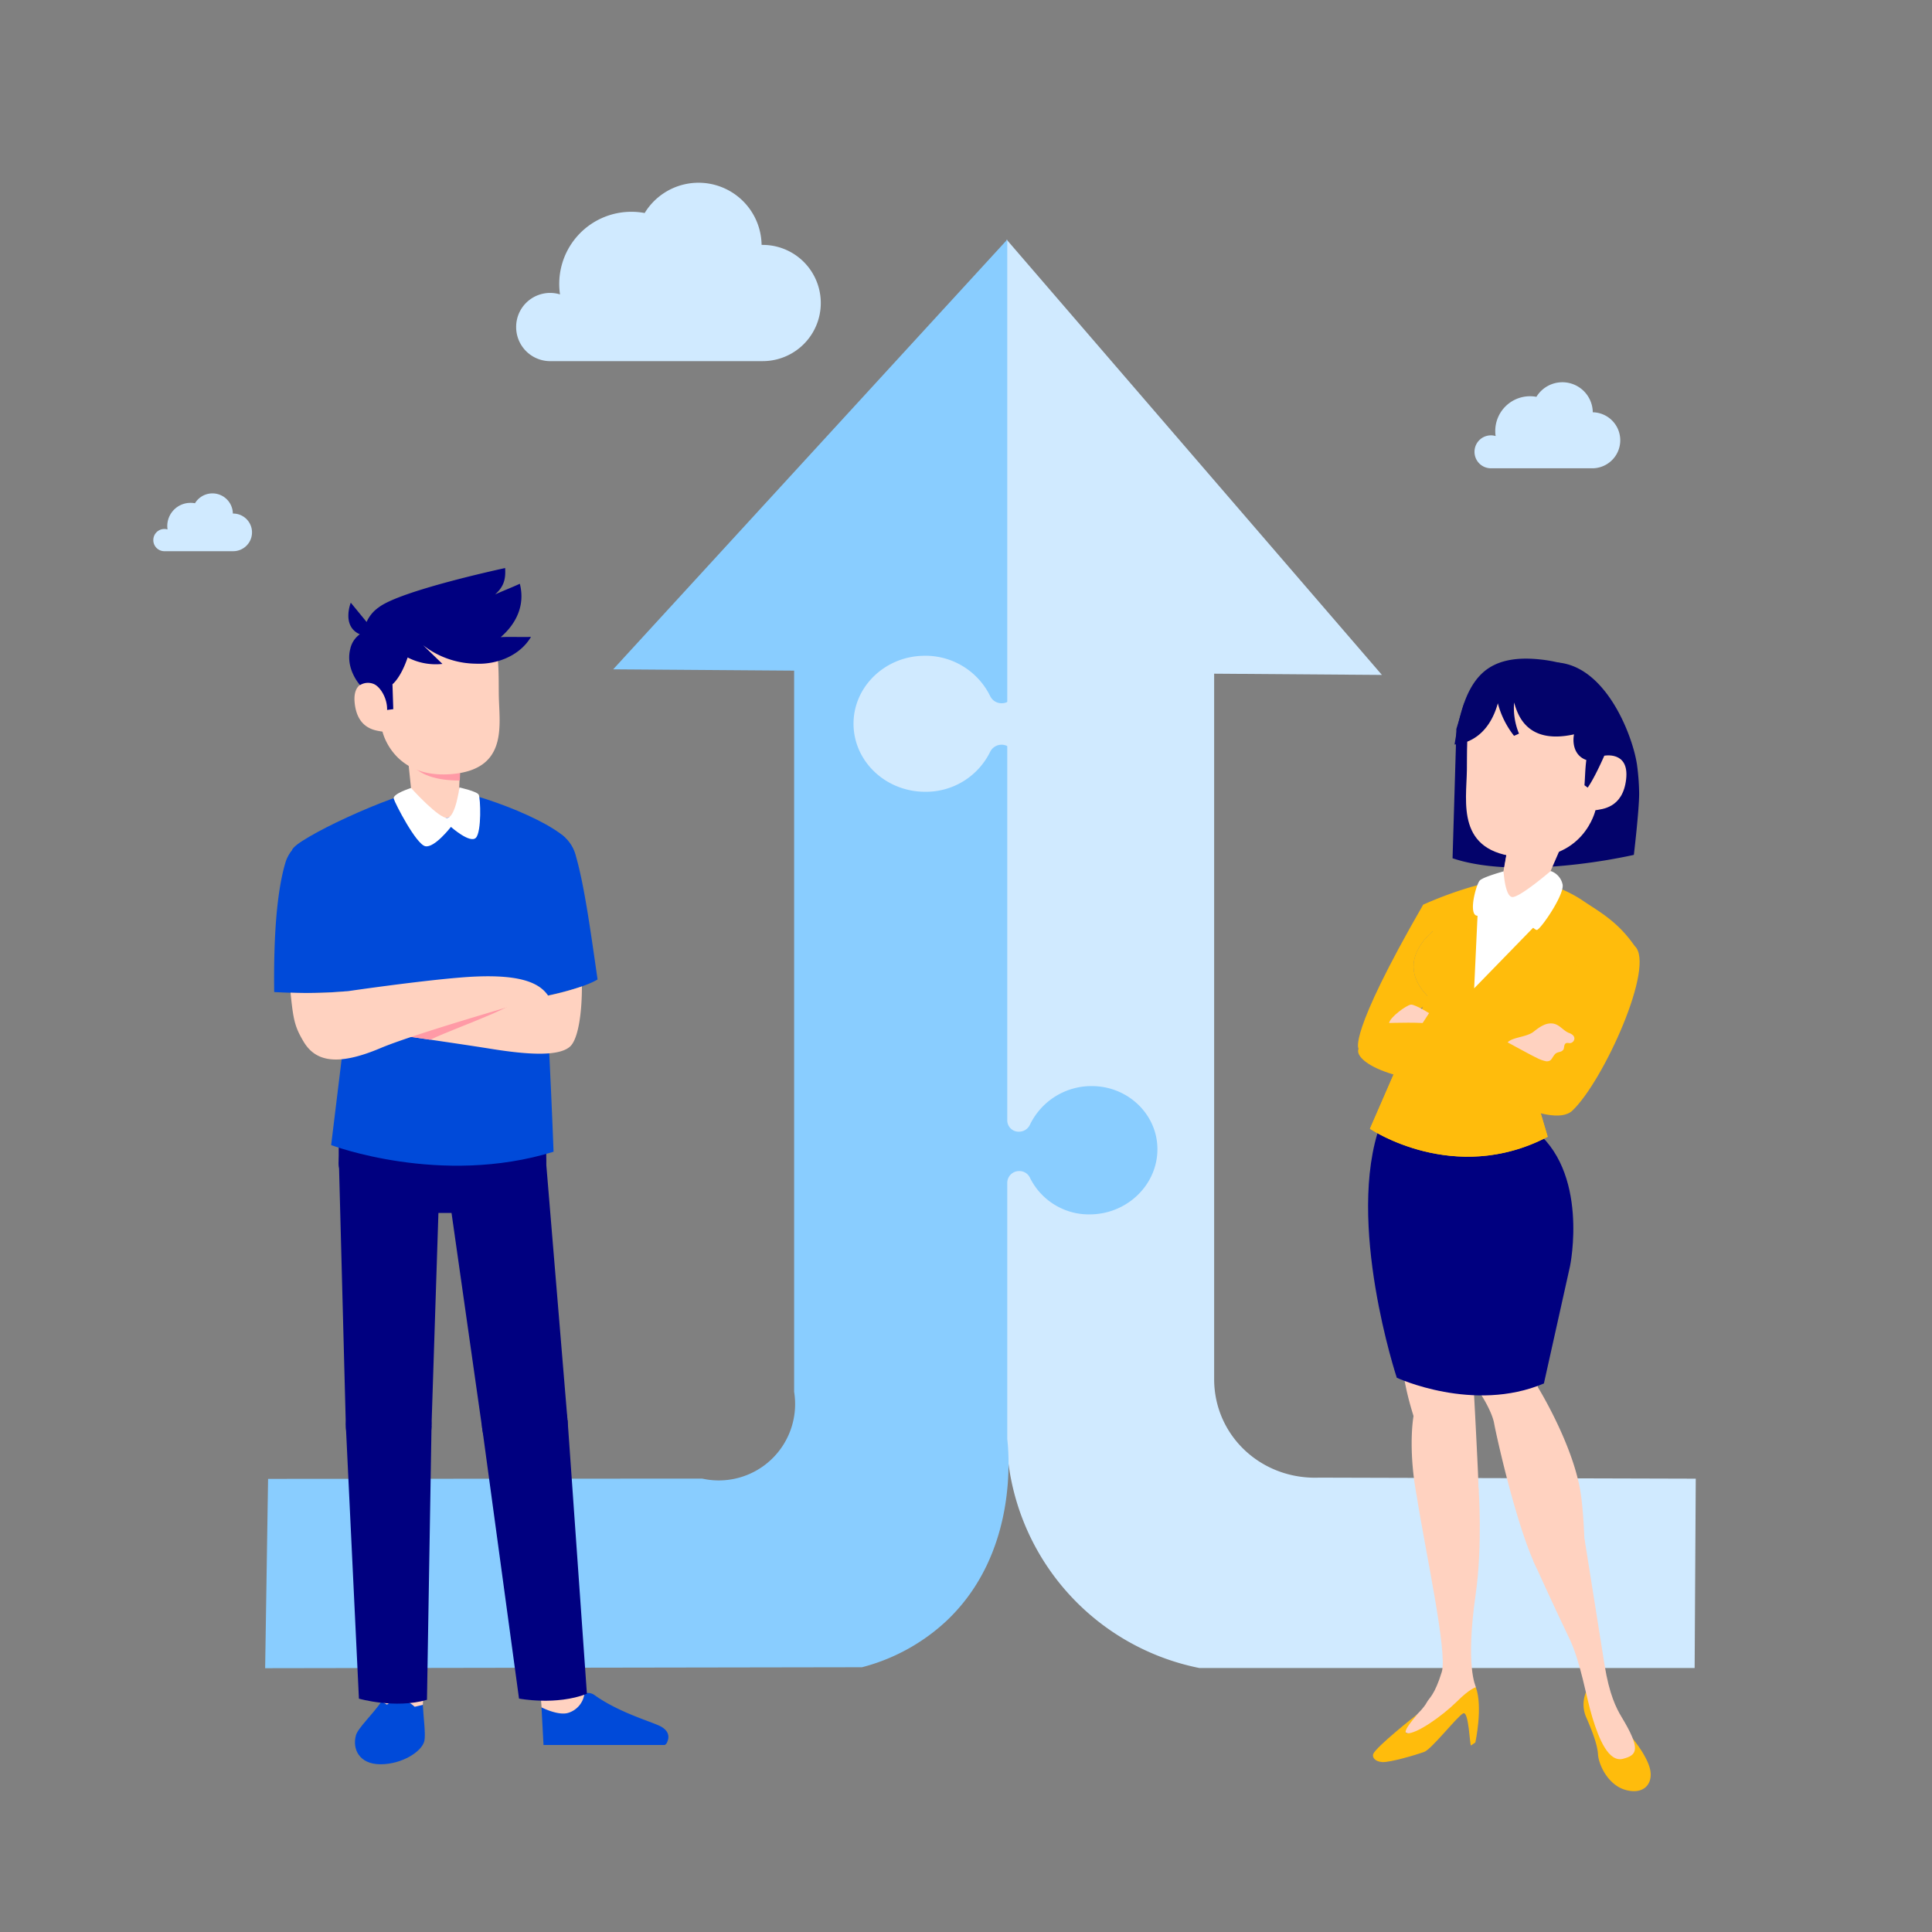 <svg xmlns="http://www.w3.org/2000/svg" id="Layer_1" data-name="Layer 1" viewBox="0 0 500 500"><rect x="0" y="0" width="500" height="500" fill="#808080" stroke="none"/><defs><style>.cls-1{fill:#03036b;}.cls-2{fill:#d0eaff;}.cls-3{fill:#89cdff;}.cls-4{fill:#ffd2c0;}.cls-5{fill:#ffbc0c;}.cls-6{fill:navy;}.cls-7{fill:#fff;}.cls-8{fill:#004ad9;}.cls-9{fill:#ff9aa6;}</style></defs><path class="cls-1" d="M375.92,222.12a38.85,38.85,0,0,0,5.05,1.31c11.72,2.3,26.38.57,34.87-.84,4.26-.72,7-1.35,7-1.35s1.37-11.49,1.37-15.88a59.71,59.71,0,0,0-.56-7.48c-1.13-7.58-7.94-25.14-20.22-26.39-1.95-.2-5.73-.16-10.64,2.84l-6.63,3.41-1.32.68-.51.26-5.42,3.37-2,6.59-.14,5Z"></path><path class="cls-2" d="M133.58,84.63a8.79,8.79,0,0,1,11.35-8.44,18.66,18.66,0,0,1,18.48-21.38,18.47,18.47,0,0,1,3.43.32,16.32,16.32,0,0,1,30.26,8.25h.28a15,15,0,0,1,0,30.08H142.14v0A8.81,8.81,0,0,1,133.58,84.63Z"></path><path class="cls-2" d="M381.6,116.92a4.25,4.25,0,0,1,4.25-4.25,4.14,4.14,0,0,1,1.22.18,8.08,8.08,0,0,1-.1-1.31,9,9,0,0,1,10.65-8.84,7.87,7.87,0,0,1,14.59,4h.13a7.25,7.25,0,0,1,0,14.49H385.73A4.25,4.25,0,0,1,381.6,116.92Z"></path><path class="cls-2" d="M39.68,139.76a2.86,2.86,0,0,1,2.86-2.86,2.81,2.81,0,0,1,.82.12,6.4,6.4,0,0,1-.07-.88,6,6,0,0,1,6.05-6,6,6,0,0,1,1.12.1,5.28,5.28,0,0,1,9.8,2.67h.09a4.87,4.87,0,0,1,0,9.74H42.46A2.86,2.86,0,0,1,39.68,139.76Z"></path><path class="cls-2" d="M341.41,382.41c-15,.56-27.19-10.86-27.19-25.51V174.35l43.42.32L260.51,62V216.86a3,3,0,0,1-3.06,2.92h0a3.1,3.1,0,0,1-2.81-1.77,17.79,17.79,0,0,0-16.85-9.93c-9.16.33-16.59,7.45-16.88,16.18-.31,9.55,7.76,17.38,17.71,17.36a17.64,17.64,0,0,0,16-9.87,3.11,3.11,0,0,1,2.82-1.76,3,3,0,0,1,3.06,2.93V372.38a62.12,62.12,0,0,0,49.89,59.3H438.57l.29-49"></path><path class="cls-3" d="M181.72,382.66a19.76,19.76,0,0,0,23.8-22.45V173.56l-46.83-.34L260.68,62V290a2.94,2.94,0,0,0,3.06,2.88h0a3.11,3.11,0,0,0,2.8-1.79,17.67,17.67,0,0,1,16.61-10c8.92.29,16.1,7.24,16.38,15.8.3,9.36-7.49,17.2-17.19,17.39a17,17,0,0,1-15.8-9.5,3,3,0,0,0-2.8-1.71,3.06,3.06,0,0,0-3.06,3v66.35c.4,3.56,2.9,29.55-15.81,47.14a50.67,50.67,0,0,1-21.78,11.92l-154.47.25q.38-24.51.76-49Z"></path><path class="cls-2" d="M261.61,181a3.26,3.26,0,0,1-2.41,1h0a3.26,3.26,0,0,1-2.95-1.86,18.65,18.65,0,0,0-17.66-10.41c-9.6.36-17.39,7.82-17.69,17-.32,10,8.13,18.2,18.56,18.18a18.48,18.48,0,0,0,16.79-10.34,3.29,3.29,0,0,1,5.36-.79Z"></path><path class="cls-4" d="M382.66,385.1s1.07,14.78-.76,27.51c-2.69,18.76,0,23.7.05,24,0,0-.86,4.68-2.9,5.1-5.64,1.18-8.93,8.2-12.45,7.49s-4.16-1.65-4.16-1.65,5.48-4.4,6.83-7c.61-1.16,2-1.81,3.86-7.85,1.55-5-4.31-31.58-6.53-45.82C365.91,382.51,382.66,385.1,382.66,385.1Z"></path><path class="cls-5" d="M410.49,437.83a8.39,8.39,0,0,0-.11,6.31c1.37,3.13,3,7.06,3.18,9.85s2.61,7.94,7.06,9.22,7-1.18,6.52-4.76-4.56-8.45-4.56-8.45Z"></path><path class="cls-4" d="M371.17,389c-1.42.48-3.2-2.69-4.57-2.1-2.28-12.41-.78-20.43-.78-20.43-3.64-11.66-2.55-14.94-6.19-32.8-1.51-7.39-2.71-14.39-3.59-20A12.79,12.79,0,0,1,367.42,299l10.07-1s3.22,44.22,5,82.88c.07,1.68.13,3.35.17,5C378.72,386.33,375,387.76,371.17,389Z"></path><path class="cls-4" d="M369.21,291.43s12.3-17.64,23,7.13c10.42,24.1,4.69,49.92,4.69,49.92C397.36,353.21,398,359,398,359s8.25,13.36,10.74,25.51c1.08,5.29,1.28,13.2,1.64,21.58a22,22,0,0,0-9.06,3.77c-.61-1.64-3.05-2.85-3.7-4.18-5.17-10.57-10.43-34.44-10.94-37.31s-3.17-7.59-6-11.17S369.21,291.43,369.21,291.43Z"></path><path class="cls-4" d="M396.84,404s5,11.08,9.29,20c3,6.24,4.29,15,6,20.58s4.2,11.55,7.89,10.6,4.72-2.43-.37-10.85c-1.34-2.22-3.16-5.77-4.4-13.5-.88-5.51-5.16-32.48-5.16-32.48S401.06,396.55,396.84,404Z"></path><path class="cls-5" d="M381.05,229.45c6.17-1.64,16.57-4,28.09,3.3,4.48,3.09,9.31,5.44,13.91,12.07,0,0-22.25,13.95-35.92,11.66s-18.84-22.34-18.84-22.34A99.27,99.27,0,0,1,381.05,229.45Z"></path><path class="cls-4" d="M388,231.66a10.51,10.51,0,0,0,5.43,1.69c3.11.08,4.25-1.74,5.29-2L408.86,208l-18.27,8.24,0,.77Z"></path><path class="cls-4" d="M393.06,224.4a18.36,18.36,0,0,0,5.61-1.63,38.76,38.76,0,0,0,5-2.73l5.21-12-18.27,8.24,0,.77-1.32,7.74C390.5,224.63,391.78,224.55,393.06,224.4Z"></path><path class="cls-6" d="M357.24,291c-9.11,25.19,4.25,65.56,4.25,65.56s19.85,9.21,38.07,1.48l6.76-30.36s5.18-24.8-9.94-35.8S357.24,291,357.24,291Z"></path><path class="cls-5" d="M374.21,238.46s-15.16,8.64-4.74,19.36l-3.61,17,28.64,7.06s16.19-24.56,18.83-30.19Z"></path><path class="cls-7" d="M382.68,230.66l-1.17,25.12,16.86-17.32s-6-4.82-8.17-5.81A47.41,47.41,0,0,0,382.68,230.66Z"></path><path class="cls-5" d="M369.92,256.79l-15.38,35.33s21.72,14.78,46,2.08l-5.21-17.61Z"></path><path class="cls-5" d="M385.25,261.11c-7.9-8.34-11.14-1.79-15.78-3.29l-14.93,34.3s21.72,14.78,46,2.08l-4.4-14.86c1.74-2.67,4.61-7.07,7.52-11.64a40.3,40.3,0,0,1,2.88-6.09S394.16,270.52,385.25,261.11Z"></path><path class="cls-5" d="M368.76,263.74c-1.51-.72-2.46-1.15-2.46-1.15l-2.29.74,5-3.23.48-2.28c-10.1-10.38,3.82-18.81,4.7-19.33l-5.88-4.35c-19.7,34.17-16.71,37.25-16.71,37.25-1.4,3.2,8.95,9.57,30.72,8.91,4.54-.14,6.48-1,6.73-2.25Z"></path><path class="cls-4" d="M415,195.6s6.71-1.44,5.84,6.09-6.33,7.69-7.94,8c0,0-3,13.42-19.55,12.13s-13.84-14.1-13.72-22.59-.82-23.26,10-24.35S416,174.52,415,195.6Z"></path><path class="cls-4" d="M391.44,207.47c0,.07-.16.15-.46.1a1.65,1.65,0,0,1-1-.71,2.52,2.52,0,0,1-.38-.79l0-.13,0-.07v-.29a2.9,2.9,0,0,1,0-.51,6.42,6.42,0,0,1,.63-2c1.16-2.51,2.31-4.45,2.58-4.32s-.45,2.26-1.6,4.77a7.32,7.32,0,0,0-.63,1.67,2.52,2.52,0,0,0-.05.37v.08h0s0,0,0,0v.26a2.06,2.06,0,0,0,.15.58,1.92,1.92,0,0,0,.53.71C391.31,207.33,391.45,207.4,391.44,207.47Z"></path><path class="cls-5" d="M364.15,448.57c-1.71-.18,2.87-5,2.56-4.82s-10.63,8.36-11.33,10.2c-.26.68.26,1.93,2.33,2.07s8.88-1.91,10.84-2.61,8.7-9.36,10.14-10,1.67,8.22,2,8.32l1.13-.78s2-9.18.13-14.28c0,0-1.51.28-5,3.78C373.18,444.15,366.53,448.82,364.15,448.57Z"></path><path class="cls-7" d="M401.32,225.42s-8.15,7-10,6.73-2.2-6.64-2.2-6.64-5.36,1.46-6.18,2.39-2.65,7.32-1.22,8.83,7.93-3.85,8.95-3.06,6.13,7.14,7.08,7,7.08-9,6.66-11.71A4.68,4.68,0,0,0,401.32,225.42Z"></path><path class="cls-1" d="M414.56,178.37c-3.49-5-9.93-7.08-16-7.71-4.49-.47-9.3-.27-13.12,2.14-6.11,3.85-7.87,12.74-9,19.88,5-.39,9.31-3.83,11.2-10.67a23,23,0,0,0,4.19,8.42c.43-.18.86-.36,1.28-.57a17.45,17.45,0,0,1-1.26-8.05c.83,2.74,3,11,15.51,8.24-.38,1.81-.22,5.43,3.18,6.64-.31,2.36-.31,4.35-.48,6.53.28.21.55.41.84.61,2.46-3.52,5.65-11.44,5.65-11.44C417.76,187.66,417.35,182.36,414.56,178.37Z"></path><path class="cls-4" d="M370.9,262.85s-4.63-3-5.78-2.85-5.36,3.22-5.62,4.75c0,0,9.48-.32,11,.33S370.9,262.85,370.9,262.85Z"></path><path class="cls-5" d="M406.94,287.42c-5.56,5.27-26.25-6.75-42.95-16.2l6.8-10.49s23.37,10,29.26,13.78l10.33-24.18s10.22-7.7,12.67-5.51C428.59,249.77,414.94,279.85,406.94,287.42Z"></path><path class="cls-4" d="M390.18,269.76c1.23-1.35,4.89-1.34,6.67-2.72,1.38-1.09,2.89-2.21,4.56-2.18,2.11,0,3,1.87,4.75,2.51.6.22,1.29.67,1.29,1.4a1.25,1.25,0,0,1-.94,1.16c-.5.12-1-.21-1.4.17s-.25,1.16-.52,1.55c-.56.8-1.49.44-2.17,1.18-.86.95-.83,1.91-2.27,1.83a9.31,9.31,0,0,1-2.65-1C396.72,273.35,390.18,269.76,390.18,269.76Z"></path><path class="cls-4" d="M98.73,440.34l1.58-8.45,9.63,1.4-.52,7.93a7.74,7.74,0,0,1-6.86,3.64C97.5,444.94,98.73,440.34,98.73,440.34Z"></path><polygon class="cls-4" points="139.59 434.96 140.16 441.84 142.58 446.31 150.2 443.78 151.28 438.68 150.84 430.76 139.59 434.96"></polygon><path class="cls-8" d="M170.68,446.64c-2.62-1.23-10.76-3.6-16.8-7.94a2.89,2.89,0,0,0-2.21-.52l-.41.08a6,6,0,0,1-4.12,5c-2.61.88-7-1.4-7-1.4l.52,9.74h31.38a1.53,1.53,0,0,0,.71-1S174,448.21,170.68,446.64Z"></path><path class="cls-8" d="M107.33,441.71c-3.79-3.57-7.16-.56-7.16-.56l-1.44-.81c-2.09,3.13-6.1,6.88-6.6,8.71-1,3.49.74,7.54,6.36,7.54s10.75-3.34,11.34-6.06c.36-1.63-.22-6-.41-9.31Z"></path><circle class="cls-6" cx="100.8" cy="300.77" r="13.09" transform="translate(-214.83 332.47) rotate(-77.21)"></circle><path class="cls-6" d="M89.5,368.87l3.39,70.74s9.37,2.7,17.61.3l1.18-71Z"></path><polygon class="cls-6" points="111.68 368.87 113.89 300.77 87.71 300.77 89.5 368.87 111.68 368.87"></polygon><circle class="cls-6" cx="100.59" cy="368.87" r="11.09" transform="translate(-281.51 382.4) rotate(-76.77)"></circle><path class="cls-6" d="M141.2,299.27a13.09,13.09,0,1,1-14.5-11.5A13.09,13.09,0,0,1,141.2,299.27Z"></path><path class="cls-6" d="M124.77,369.41l9.55,70.18s9.57,1.87,17.57-1.24l-5-70.87Z"></path><polygon class="cls-6" points="146.84 367.17 141.2 299.27 115.2 302.28 124.8 369.72 146.84 367.17"></polygon><path class="cls-6" d="M146.87,367.48a11.09,11.09,0,1,1-12-10.08A11.09,11.09,0,0,1,146.87,367.48Z"></path><path class="cls-6" d="M141.33,287.69H87.71v13.17h0a13.08,13.08,0,0,0,13.08,13h27.4c.5,0,1,0,1.51-.08a13.09,13.09,0,0,0,11.57-12.92h.05Z"></path><path class="cls-6" d="M141.33,287.69H87.71v13.17h0a13.08,13.08,0,0,0,13.08,13h27.4c.5,0,1,0,1.51-.08a13.09,13.09,0,0,0,11.57-12.92h.05Z"></path><circle class="cls-8" cx="140.17" cy="223.3" r="8.93" transform="translate(-94.86 103.84) rotate(-30.94)"></circle><circle class="cls-8" cx="82.65" cy="225.5" r="8.93" transform="translate(-135.24 124.49) rotate(-45)"></circle><path class="cls-8" d="M84.32,230.68l5.86,29L85.7,296.35s28.39,10.76,57.56,1.72c0,0-1.53-42.37-4.25-75.58l7.32-5.66c-6.43-6-29-13.85-35.32-12.85-10,1.57-34.67,13.24-35.41,16Z"></path><path class="cls-8" d="M136.93,258.55c-1.06-7.44-3.27-23.22-5.35-32.85h0a9.25,9.25,0,0,1-.29-2.25A9,9,0,0,1,148.88,221h0c2.23,7.46,3.83,19,5.77,32.49C149.87,256.34,138.51,258.3,136.93,258.55Z"></path><path class="cls-8" d="M90.18,256.49s.76-18.21,1-28.59h0a8.65,8.65,0,0,0,.29-2.24,9,9,0,0,0-17.59-2.46h0c-2.23,7.46-3.1,19.09-2.92,33.54A133.7,133.7,0,0,0,90.18,256.49Z"></path><path class="cls-4" d="M150.6,255.28c0,7.46-1.07,13.63-3,15.5-2.86,2.7-11,2.19-20.52.66s-28.6-4.22-28.6-4.22,14.23-7.86,25.91-10a42.32,42.32,0,0,1,12.29-.69,17.87,17.87,0,0,1,5.19,1.13A76,76,0,0,0,150.6,255.28Z"></path><path class="cls-9" d="M105.32,268.2l6,.88c8.16-3.83,25.13-9.23,24.74-12.6l-5.55-.08Z"></path><path class="cls-4" d="M141.82,257.62S108,267.21,98.43,271.27c-11.83,5-17.08,3.07-19.93-1.81-2.26-3.83-2.61-5.68-3.31-12.56a112.41,112.41,0,0,0,15-.41s17.63-2.58,29-3.51C134.17,251.75,139.49,254.23,141.82,257.62Z"></path><path class="cls-4" d="M106.69,207l-2-19.19,14.62,7.45-.14.7-.4,9.65c-.12,2.76,0,5.55-2.91,6h0C112.42,212.21,107,210.21,106.69,207Z"></path><path class="cls-9" d="M119,202l.25-6,.14-.7-14.62-7.45.93,9C108.26,200.82,113.42,202,119,202Z"></path><path class="cls-7" d="M106.38,203.93s7.44,8.27,9.51,7.72,3-7.86,3-7.86,4.53,1,5,1.87.78,9.58-.73,11.16S116.7,214,116.7,214s-4.26,5.52-6.64,5-7.81-11.05-8.16-12.3S106.38,203.93,106.38,203.93Z"></path><path class="cls-4" d="M129.09,179.9c-.07-4.57.21-11.14-1.62-15.93h0A9.3,9.3,0,0,0,123.6,159c-2-1.44-4.79-2.38-9-2.71-8.81-.7-14.53,2.6-18.36,8.33-2.86,4.27-1.64,9.87-1.06,11.9-1.63.14-3.89,1.13-3.37,5.58.79,6.82,5.72,6.95,7.18,7.25,0,0,2.71,12.13,17.68,11S129.2,187.59,129.09,179.9Z"></path><path class="cls-6" d="M129.58,164.89c4-3.44,6.38-8.25,4.95-13.81-2.18,1-4.23,1.78-6.4,2.76,2.28-2.05,2.77-3.92,2.6-6.83,0,0-27,5.78-32.69,10.16a9,9,0,0,0-3.16,3.8l-4.1-5s-2.44,6.09,2.34,8.18a6.27,6.27,0,0,0-2.47,3.79c-1.32,5.18,2.53,9.36,2.53,9.36a3.9,3.9,0,0,1,3.42-.33c1.74.61,3.68,3.7,3.58,6.77l1.6-.21-.21-6.45s2.11-1.56,3.93-6.93a15.9,15.9,0,0,0,9,1.67l-5-4.84a22.54,22.54,0,0,0,13.63,4.78c5.56.27,11.46-2.14,14.29-6.93C135,164.92,132,164.76,129.58,164.89Z"></path></svg>